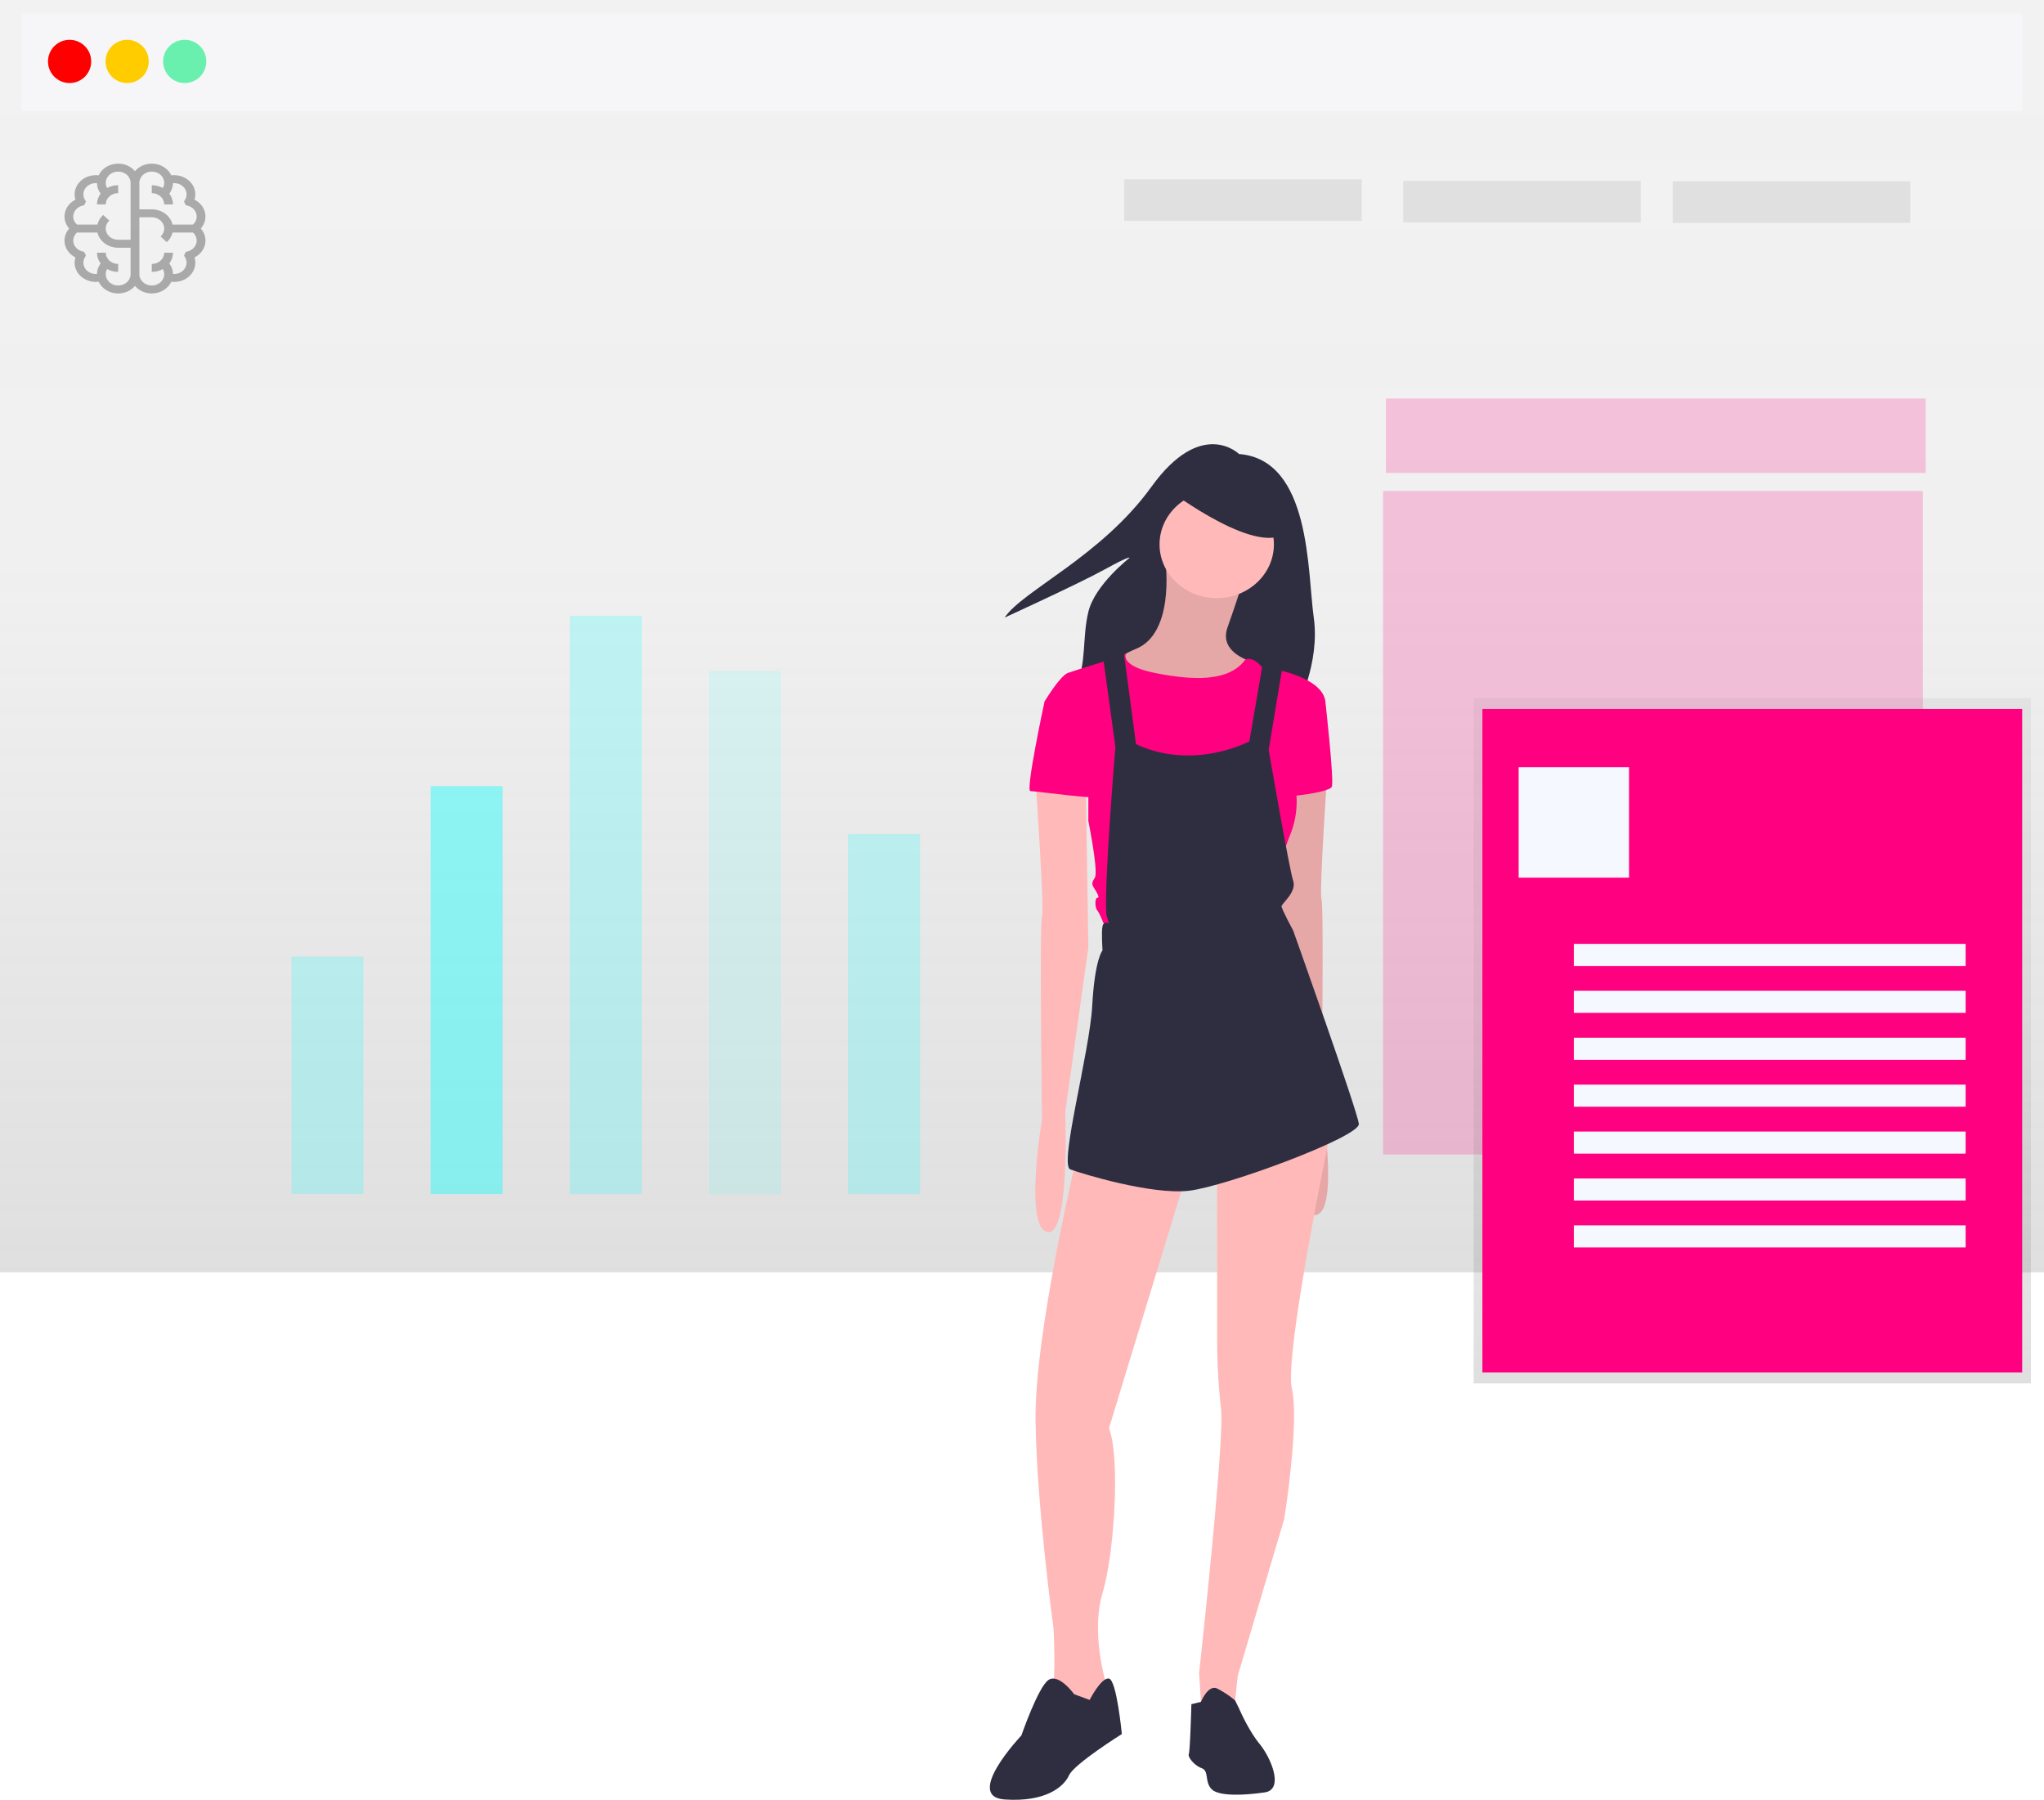 <?xml version="1.0" encoding="UTF-8" standalone="no"?>
<svg
  xmlns:dc="http://purl.org/dc/elements/1.1/"
  xmlns:cc="http://creativecommons.org/ns#"
  xmlns:rdf="http://www.w3.org/1999/02/22-rdf-syntax-ns#"
  xmlns:svg="http://www.w3.org/2000/svg"
  xmlns="http://www.w3.org/2000/svg"
  xmlns:xlink="http://www.w3.org/1999/xlink"
  xmlns:sodipodi="http://sodipodi.sourceforge.net/DTD/sodipodi-0.dtd"
  xmlns:inkscape="http://www.inkscape.org/namespaces/inkscape"
  id="03030b4a-9996-4111-83fa-29dc66776d7b"
  data-name="Layer 1"
  width="740.8"
  height="652.132"
  viewBox="0 0 740.8 652.132"
  version="1.1"
  sodipodi:docname="front.svg"
  inkscape:version="1.0 (4035a4fb49, 2020-05-01)">
  <sodipodi:namedview
    inkscape:document-rotation="0"
    pagecolor="#ffffff"
    bordercolor="#666666"
    borderopacity="1"
    objecttolerance="10"
    gridtolerance="10"
    guidetolerance="10"
    inkscape:pageopacity="0"
    inkscape:pageshadow="2"
    inkscape:window-width="1920"
    inkscape:window-height="1080"
    id="namedview1834"
    showgrid="false"
    inkscape:zoom="0.93758522"
    inkscape:cx="150.59683"
    inkscape:cy="40.555437"
    inkscape:window-x="0"
    inkscape:window-y="0"
    inkscape:window-maximized="1"
    inkscape:current-layer="g1110">
    <inkscape:grid
      type="xygrid"
      id="grid2399"
      originx="-164.14"
      originy="-87.83" />
  </sodipodi:namedview>
  <defs
    id="defs1603">
    <linearGradient
      id="c172ced9-c526-43de-8081-a3b8b4d2db3a"
      x1="534.54"
      y1="548.83"
      x2="534.54"
      y2="87.83"
      gradientUnits="userSpaceOnUse">
      <stop
        offset="0"
        stop-color="gray"
        stop-opacity="0.25"
        id="stop1593" />
      <stop
        offset="0.54"
        stop-color="gray"
        stop-opacity="0.12"
        id="stop1595" />
      <stop
        offset="1"
        stop-color="gray"
        stop-opacity="0.1"
        id="stop1597" />
    </linearGradient>
    <linearGradient
      id="b55b1914-9010-4651-994a-27bfb9322cf9"
      x1="1028.82"
      y1="815.41"
      x2="1028.82"
      y2="407.41"
      xlink:href="#c172ced9-c526-43de-8081-a3b8b4d2db3a" />
    <linearGradient
      id="f578ae08-57d5-484c-bc58-a6933ab5fa51"
      x1="799.21"
      y1="589.03"
      x2="799.21"
      y2="340.83"
      xlink:href="#c172ced9-c526-43de-8081-a3b8b4d2db3a"
      gradientTransform="translate(-164.14,-87.83)" />
    <linearGradient
      id="c6440606-d3b5-4d29-adcc-566625c77aaa"
      x1="2225.35"
      y1="817.55"
      x2="2225.35"
      y2="423.13"
      gradientTransform="translate(-1556)"
      xlink:href="#c172ced9-c526-43de-8081-a3b8b4d2db3a" />
    <linearGradient
      inkscape:collect="always"
      xlink:href="#c172ced9-c526-43de-8081-a3b8b4d2db3a"
      id="linearGradient7509"
      gradientUnits="userSpaceOnUse"
      x1="534.54"
      y1="548.83"
      x2="534.54"
      y2="87.83" />
  </defs>
  <title
    id="title1605">roganize resume</title>
  <polygon
    points="164.14,548.83 904.94,548.83 904.94,123.8 904.94,87.83 164.14,87.83 164.14,123.8 "
    fill="url(#c172ced9-c526-43de-8081-a3b8b4d2db3a)"
    id="polygon1627"
    style="fill:url(#linearGradient7509)"
    transform="translate(-164.14,-87.83)" />
  <rect
    x="7.83"
    y="4.87"
    width="725.15"
    height="35.21"
    fill="#f6f7f9"
    id="rect1629" />
  <g
    opacity="0.2"
    id="g1633"
    style="opacity:0.31;fill:#f5f5f5;fill-opacity:1"
    transform="translate(-164.14,-87.83)">
    <rect
      x="171.97"
      y="92.7"
      width="725.15"
      height="35.21"
      fill="#ff0080"
      id="rect1631"
      style="fill:#f5f5f5;fill-opacity:1" />
  </g>
  <rect
    transform="scale(-1,1)"
    x="-362.575"
    y="1000000"
    width="725.15"
    height="0"
    fill="#f6f7f9"
    id="rect1635"
    style="fill:#ffffff;fill-opacity:1;stroke-width:0" />
  <circle
    cx="25.22"
    cy="22.26"
    r="7.83"
    fill="#f6f7f9"
    id="circle1637"
    style="fill:#ff0000" />
  <circle
    cx="46.08"
    cy="22.26"
    r="7.83"
    fill="#f6f7f9"
    id="circle1639"
    style="fill:#ffcc00" />
  <circle
    cx="66.95"
    cy="22.26"
    r="7.83"
    fill="#f6f7f9"
    id="circle1641"
    style="fill:#69f0ae;fill-opacity:1" />
  <g
    opacity="0.2"
    id="g1649"
    transform="translate(-163.535,-35.253)">
    <rect
      x="665.83"
      y="179.65"
      width="195.63"
      height="26.95"
      fill="#ff0080"
      id="rect1647" />
  </g>
  <g
    transform="translate(-164.14,-87.83)"
    id="g1110"
    style="opacity:1">
    <rect
      x="269.78"
      y="434.41"
      width="26.08"
      height="86.08"
      fill="#ff0080"
      id="bar1"
      className="bar1"
      style="fill:#00ffff;fill-opacity:1;opacity:0.2">
        <animate repeatCount="indefinite" attributeName="height" from="10" to="100" dur="5s" fill="freeze"/>
        <animate repeatCount="indefinite" attributeName="y" from="510.67" to="420.67" dur="5s" fill="freeze"/>
      </rect>
    <rect
      x="320.21"
      y="372.67"
      width="26.08"
      height="147.81"
      fill="#ff0080"
      id="bar2"
      class="bar2"
      style="fill:#00ffff;opacity:0.4">
        <animate repeatCount="indefinite" attributeName="height" from="10" to="200" dur="5s" fill="freeze"/>
        <animate repeatCount="indefinite" attributeName="y" from="510.67" to="320.67" dur="5s" fill="freeze"/>
    </rect>
    <rect
      x="370.64"
      y="310.94"
      width="26.08"
      height="209.54"
      fill="#ff0080"
      id="bar3"
      class="bar3"
      style="fill:#00ffff;opacity:0.2">
        <animate repeatCount="indefinite" attributeName="height" from="10" to="220" dur="5s" fill="freeze"/>
        <animate repeatCount="indefinite" attributeName="y" from="510.67" to="300.67" dur="5s" fill="freeze"/>
    </rect>
    <rect
      x="421.07"
      y="330.94"
      width="26.08"
      height="189.55"
      fill="#ff0080"
      id="bar4"
      class="bar4"
      style="fill:#00ffff;opacity:0.1">
        <animate repeatCount="indefinite" attributeName="height" from="10" to="170" dur="5s" fill="freeze"/>
        <animate repeatCount="indefinite" attributeName="y" from="510.67" to="350.67" dur="5s" fill="freeze"/>
    </rect>
    <rect
      x="471.5"
      y="390.06"
      width="26.08"
      height="130.42"
      fill="#ff0080"
      id="bar5"
      class="bar5"
      style="fill:#00ffff;fill-opacity:1;opacity:0.2">
        <animate repeatCount="indefinite" attributeName="height" from="10" to="120" dur="5s" fill="freeze"/>
        <animate repeatCount="indefinite" attributeName="y" from="510.67" to="400.67" dur="5s" fill="freeze"/>
    </rect>
  </g>
  <rect
    x="65.525"
    y="-594.65"
    width="15.071"
    height="86.08"
    fill="#ff0080"
    id="rect1651-3"
    style="opacity:0.2;fill:#979797;fill-opacity:1;stroke-width:0.76"
    transform="rotate(90)" />
  <rect
    transform="rotate(90)"
    style="opacity:0.2;fill:#979797;fill-opacity:1;stroke-width:0.76"
    id="rect1651-3-6"
    fill="#ff0080"
    height="86.08"
    width="15.071"
    y="-692.309"
    x="65.682" />
  <g
    opacity="0.2"
    id="g1665"
    transform="translate(-164.14,-87.83)">
    <rect
      x="665.4"
      y="265.73"
      width="195.63"
      height="240.41"
      fill="#ff0080"
      id="rect1663" />
  </g>
  <rect
    x="534.09"
    y="253"
    width="201.97"
    height="248.2"
    fill="url(#f578ae08-57d5-484c-bc58-a6933ab5fa51)"
    id="rect1725"
    style="fill:url(#f578ae08-57d5-484c-bc58-a6933ab5fa51)" />
  <rect
    x="537.26"
    y="256.9"
    width="195.63"
    height="240.41"
    fill="#ff0080"
    id="rect1727" />
  <rect
    x="550.4"
    y="278"
    width="40"
    height="40"
    fill="#e8eaf1"
    id="rect1729"
    style="fill:#f6f8ff;fill-opacity:1" />
  <rect
    x="570.4"
    y="342"
    width="142"
    height="8"
    fill="#e8eaf1"
    id="rect1731"
    style="fill:#f6f8ff;fill-opacity:1" />
  <rect
    x="570.4"
    y="359"
    width="142"
    height="8"
    fill="#e8eaf1"
    id="rect1733"
    style="fill:#f6f8ff;fill-opacity:1" />
  <rect
    x="570.4"
    y="376"
    width="142"
    height="8"
    fill="#e8eaf1"
    id="rect1735"
    style="fill:#f6f8ff;fill-opacity:1" />
  <rect
    x="570.4"
    y="393"
    width="142"
    height="8"
    fill="#e8eaf1"
    id="rect1737"
    style="fill:#f6f8ff;fill-opacity:1" />
  <rect
    x="570.4"
    y="410"
    width="142"
    height="8"
    fill="#e8eaf1"
    id="rect1739"
    style="fill:#f6f8ff;fill-opacity:1" />
  <rect
    x="570.4"
    y="427"
    width="142"
    height="8"
    fill="#e8eaf1"
    id="rect1741"
    style="fill:#f6f8ff;fill-opacity:1" />
  <rect
    x="570.4"
    y="444"
    width="142"
    height="8"
    fill="#e8eaf1"
    id="rect1743"
    style="fill:#f6f8ff;fill-opacity:1" />
  <path
    id="path3743"
    fill="#2f2e41"
    d="m 449.066,164.507 c 0,0 -13.538,-13.399 -31.744,11.853 -18.206,25.251 -46.683,37.619 -53.218,47.41 0,0 27.076,-12.368 36.412,-17.521 9.336,-5.153 8.87,-4.123 8.87,-4.123 0,0 -12.604,9.791 -14.938,19.583 -2.334,9.791 -0.467,18.037 -4.668,27.828 -4.201,9.791 80.294,6.699 80.294,6.699 0,0 8.403,-15.975 6.069,-32.466 -2.334,-16.491 -0.934,-57.202 -27.076,-59.263 z"
    style="stroke-width:0.708" />
  <path
    id="path3745"
    fill="#ffb9b9"
    d="m 422.456,204.187 c 0,0 3.268,25.251 -10.737,30.92 -14.005,5.669 -8.87,13.399 -8.87,13.399 l 21.007,11.337 22.408,-7.73 7.469,-12.368 c 0,0 -12.137,-3.092 -8.87,-12.368 3.268,-9.276 4.201,-12.368 4.201,-12.368 z"
    style="stroke-width:0.708" />
  <path
    id="path3747"
    opacity="0.1"
    d="m 422.456,204.187 c 0,0 3.268,25.251 -10.737,30.92 -14.005,5.669 -8.87,13.399 -8.87,13.399 l 21.007,11.337 22.408,-7.73 7.469,-12.368 c 0,0 -12.137,-3.092 -8.87,-12.368 3.268,-9.276 4.201,-12.368 4.201,-12.368 z"
    style="stroke-width:0.708" />
  <path
    id="path3749"
    fill="#ffb9b9"
    d="m 481.276,276.333 c 0,0 -3.268,47.41 -2.334,49.472 0.934,2.061 0,73.692 0,73.692 0,0 6.536,38.65 -1.867,40.711 -8.403,2.061 -6.536,-43.288 -6.536,-43.288 l -8.403,-59.778 0.934,-59.263 z"
    style="stroke-width:0.708" />
  <path
    id="path3751"
    opacity="0.1"
    d="m 481.276,276.333 c 0,0 -3.268,47.41 -2.334,49.472 0.934,2.061 0,73.692 0,73.692 0,0 6.536,38.65 -1.867,40.711 -8.403,2.061 -6.536,-43.288 -6.536,-43.288 l -8.403,-59.778 0.934,-59.263 z"
    style="stroke-width:0.708" />
  <path
    id="path3753"
    fill="#ffb9b9"
    d="m 390.246,419.08 c 0,0 -15.405,64.416 -14.938,95.851 0.467,31.435 6.536,75.238 6.536,75.238 0,0 0.934,19.067 -0.467,21.129 -1.4,2.061 7.002,10.822 7.002,10.822 l 8.87,-5.669 3.268,-4.123 v -3.607 c 0,0 -5.135,-17.521 -0.934,-31.435 4.201,-13.914 6.536,-48.956 2.334,-59.778 l 28.943,-94.821 z"
    style="stroke-width:0.708" />
  <path
    id="path3755"
    fill="#2f2e41"
    d="m 389.312,613.874 c 0,0 -5.602,-7.73 -9.336,-5.153 -3.735,2.577 -9.803,20.098 -9.803,20.098 0,0 -21.007,22.159 -6.069,23.19 14.938,1.031 21.474,-4.638 23.341,-8.761 1.867,-4.123 19.14,-14.945 19.14,-14.945 0,0 -1.867,-19.583 -4.668,-20.098 -2.801,-0.515 -7.002,7.73 -7.002,7.73 z"
    style="stroke-width:0.708" />
  <path
    id="path3757"
    fill="#ffb9b9"
    d="m 441.129,423.202 v 63.901 a 178.981,197.578 0 0 0 1.4,23.19 c 1.4,11.337 -7.936,95.851 -7.936,95.851 l 0.934,14.945 11.671,-1.031 1.401,-12.883 16.806,-56.686 c 0,0 5.602,-34.527 2.801,-47.41 -2.801,-12.883 14.472,-95.336 14.472,-95.336 z"
    style="stroke-width:0.708" />
  <path
    id="path3759"
    fill="#2f2e41"
    d="m 431.793,617.482 3.457,-0.83 c 0,0 2.611,-6.385 5.879,-4.839 a 35.241,38.903 0 0 1 6.498,4.298 l 1.438,2.917 c 0,0 3.268,7.73 7.469,12.883 4.201,5.153 8.87,16.491 1.867,17.521 -7.002,1.031 -16.339,1.546 -19.14,-1.031 -2.801,-2.577 -0.934,-6.699 -3.735,-7.73 -2.801,-1.031 -5.135,-4.123 -4.668,-5.153 0.467,-1.031 0.934,-18.036 0.934,-18.036 z"
    style="stroke-width:0.708" />
  <path
    id="path3763"
    fill="#ff0080"
    d="m 401.916,239.23 6.166,-2.376 c 0,0 -2.432,4.438 10.639,7.014 13.071,2.577 26.608,3.489 32.677,-4.955 0,0 2.335,-1.229 5.603,2.378 3.268,3.607 5.135,2.577 5.135,2.577 l -2.334,13.399 -4.668,24.736 -6.069,18.552 -17.272,-4.123 -18.673,-14.945 -7.002,-20.098 v -18.552 z"
    style="stroke-width:0.708" />
  <path
    id="path3765"
    fill="#ff0080"
    d="m 458.869,246.444 4.668,-3.607 c 0,0 15.872,3.092 16.806,11.337 l -12.137,25.766 a 26.574,29.335 0 0 1 -0.467,22.159 c -4.668,11.853 -4.201,14.429 -4.201,14.429 l -3.268,15.46 -59.287,5.153 c 0,0 -2.334,-6.184 -3.268,-7.215 -0.934,-1.031 -0.934,-4.638 0,-4.638 0.934,0 0,-1.546 -0.934,-3.092 -0.934,-1.546 -1.4,-2.061 0,-4.123 1.4,-2.061 -2.334,-20.613 -2.334,-20.613 v -20.098 l -15.872,-23.19 c 0,0 5.602,-9.276 8.403,-10.307 2.801,-1.031 16.125,-5.095 16.125,-5.095 l 3.015,4.9 4.201,37.298 6.069,22.675 25.552,-4.793 9.926,-18.397 6.536,-21.644 z"
    style="stroke-width:0.708" />
  <path
    id="path3767"
    fill="#ff0080"
    d="m 476.608,251.082 3.735,3.092 c 0,0 3.268,28.858 2.334,30.92 -0.934,2.061 -17.272,4.123 -17.739,3.092 -0.467,-1.031 11.671,-37.104 11.671,-37.104 z"
    style="stroke-width:0.708" />
  <path
    id="path3769"
    fill="#ffb9b9"
    d="m 375.307,282.517 c 0,0 3.268,47.41 2.334,49.472 -0.934,2.061 0,73.692 0,73.692 0,0 -6.536,38.65 1.867,40.711 8.403,2.061 6.536,-43.288 6.536,-43.288 l 8.403,-59.778 -0.934,-59.263 z"
    style="stroke-width:0.708" />
  <path
    id="path3771"
    fill="#2f2e41"
    d="m 399.582,236.653 4.668,34.012 c 0,0 -4.201,50.502 -3.268,60.809 l 0.934,3.092 c 0,0 -1.867,-1.031 -2.334,1.031 -0.467,2.061 0,8.761 0,8.761 0,0 -2.801,3.092 -3.735,20.098 -0.934,17.006 -12.137,57.717 -7.936,59.263 4.201,1.546 29.41,9.276 42.948,7.73 13.538,-1.546 62.088,-19.583 61.621,-24.22 -0.467,-4.638 -23.808,-70.085 -23.808,-70.085 0,0 -4.201,-7.73 -4.201,-8.761 0,-1.031 5.602,-5.153 4.201,-9.276 -1.4,-4.123 -8.87,-47.41 -8.87,-47.41 l 5.135,-30.92 -7.002,-2.061 -5.135,29.889 c 0,0 -20.073,10.822 -41.081,1.031 l -4.668,-35.042 z"
    style="stroke-width:0.708" />
  <path
    id="path3773"
    fill="#ff0080"
    d="m 382.309,252.628 -3.735,1.546 c 0,0 -7.002,32.466 -5.135,32.466 1.867,0 24.275,3.092 24.275,2.061 0,-1.031 -4.201,-26.282 -4.201,-26.282 z"
    style="stroke-width:0.708" />
  <circle
    style="stroke-width:0.708"
    cx="441.13"
    cy="199.034"
    fill="#ffb9b9"
    id="circle3761"
    r="0" />
  <ellipse
    id="circle3761-8"
    fill="#ffb9b9"
    cy="197.255"
    cx="440.973"
    rx="20.723"
    ry="19.472"
    style="stroke-width:0.604" />
  <path
    id="path3775"
    fill="#2f2e41"
    d="m 423.39,177.39 c 0,0 34.545,26.282 43.882,14.429 9.336,-11.853 -16.339,-22.159 -16.339,-22.159 l -21.474,-2.577 z"
    style="stroke-width:0.708" />
  <rect
    transform="rotate(90)"
    style="opacity:0.2;fill:#979797;fill-opacity:1;stroke-width:0.76"
    id="rect1651-3-7"
    fill="#ff0080"
    height="86.08"
    width="15.071"
    y="-493.525"
    x="64.991" />
  <g
    style="opacity:0.3"
    transform="matrix(0.106,0,0,0.096,22.95,59.289)"
    id="XMLID_511_">
    <g
      id="g1228">
      <path
        d="m 470.025,244.991 c 12.987,-16.198 18.582,-37.435 14.796,-58.317 -3.962,-21.851 -17.372,-40.168 -36.264,-50.546 6.181,-21.546 2.122,-45.188 -11.654,-63.562 -13.628,-18.171 -35.332,-29.02 -58.059,-29.02 -3.224,0 -6.431,0.215 -9.607,0.642 C 358.08,17.889 332.001,0 302.501,0 279.105,0 258.264,11.137 244.999,28.389 231.734,11.137 210.893,0 187.497,0 c -29.513,0 -55.602,17.905 -66.751,44.224 -3.184,-0.426 -6.401,-0.64 -9.641,-0.64 -23.068,0 -44.221,10.571 -58.034,29.006 -13.766,18.374 -17.82,42.014 -11.641,63.557 -18.893,10.377 -32.301,28.698 -36.263,50.562 -3.777,20.877 1.822,42.106 14.806,58.3 -12.987,16.198 -18.583,37.434 -14.796,58.318 3.962,21.851 17.372,40.167 36.263,50.544 -6.181,21.547 -2.122,45.189 11.654,63.563 13.629,18.171 35.333,29.02 58.059,29.02 3.223,0 6.43,-0.215 9.606,-0.642 11.158,26.3 37.236,44.188 66.738,44.188 23.395,0 44.236,-11.137 57.502,-28.389 13.265,17.252 34.106,28.389 57.502,28.389 29.514,0 55.603,-17.905 66.751,-44.224 3.184,0.426 6.401,0.64 9.641,0.64 23.068,0 44.223,-10.572 58.035,-29.006 13.765,-18.374 17.819,-42.014 11.64,-63.556 18.894,-10.378 32.301,-28.699 36.265,-50.563 3.775,-20.877 -1.824,-42.106 -14.808,-58.3 z M 229.999,417.5 c 0,23.435 -19.067,42.5 -42.502,42.5 -20.303,0 -37.839,-14.45 -41.697,-34.359 l -0.204,-1.052 c -0.39,-2.328 -0.597,-4.707 -0.597,-7.089 0,-6.921 1.652,-13.585 4.753,-19.555 11.278,6.928 24.273,10.643 37.843,10.642 l -0.002,-30 c -11.353,0.001 -22.026,-4.42 -30.054,-12.448 -8.026,-8.026 -12.447,-18.697 -12.448,-30.049 l -30,0.004 c 0.001,14.705 4.361,28.736 12.45,40.635 -7.921,11.596 -12.275,25.229 -12.512,39.542 -1.286,0.119 -2.578,0.183 -3.875,0.183 -13.533,0 -25.947,-6.203 -34.058,-17.018 -9.982,-13.313 -11.259,-31.352 -3.253,-45.955 l 3.562,-6.497 -6.065,-13.821 -6.733,-1.972 C 49.046,326.634 37.586,313.907 34.697,297.975 32.168,284.026 36.798,269.819 46.827,260 h 69.731 c 2.855,13.641 9.588,26.178 19.671,36.263 13.153,13.105 31.28,21.237 51.27,21.237 h 42.5 z m 0,-130 h -42.5 c -22.631,0 -41.183,-17.782 -42.429,-40.108 -0.004,-0.074 -0.012,-0.147 -0.016,-0.222 -0.036,-0.719 -0.055,-1.442 -0.055,-2.169 0,-11.353 4.422,-22.025 12.449,-30.051 L 136.236,193.735 C 126.15,203.82 119.416,216.358 116.559,230 h -69.75 c -10.017,-9.816 -14.643,-24.012 -12.123,-37.946 2.889,-15.94 14.35,-28.672 29.91,-33.227 l 6.735,-1.971 6.063,-13.821 -3.562,-6.496 c -8.005,-14.603 -6.731,-32.644 3.246,-45.96 8.093,-10.801 20.495,-16.995 34.025,-16.995 1.316,0 2.625,0.065 3.925,0.185 0.244,14.299 4.597,27.917 12.511,39.503 -8.089,11.899 -12.449,25.929 -12.45,40.635 l 30,0.004 c 0.001,-11.352 4.422,-22.022 12.448,-30.049 8.028,-8.027 18.7,-12.448 30.051,-12.448 0.003,0 0.005,-30 0.005,-30 -13.573,0 -26.565,3.715 -37.843,10.642 -3.1,-5.971 -4.751,-12.635 -4.751,-19.556 0,-2.373 0.206,-4.744 0.593,-7.063 l 0.209,-1.077 C 149.658,44.45 167.195,30 187.497,30 c 23.435,0 42.502,19.065 42.502,42.5 z m 30,-214.998 C 259.999,49.065 279.065,30 302.501,30 c 20.303,0 37.839,14.45 41.698,34.36 l 0.201,1.039 c 0.391,2.332 0.599,4.715 0.599,7.101 0,6.921 -1.651,13.585 -4.753,19.555 -11.278,-6.927 -24.273,-10.643 -37.843,-10.642 l 0.002,30 c 11.353,-10e-4 22.025,4.42 30.054,12.449 8.026,8.024 12.446,18.696 12.448,30.048 l 30,-0.004 c -0.002,-14.706 -4.362,-28.737 -12.45,-40.635 7.921,-11.596 12.275,-25.229 12.512,-39.541 1.286,-0.119 2.578,-0.183 3.876,-0.183 13.533,0 25.946,6.203 34.058,17.018 9.981,13.313 11.259,31.352 3.253,45.955 l -3.57,6.513 3.015,6.787 3.06,7.019 6.733,1.972 c 15.561,4.557 27.021,17.284 29.909,33.217 2.53,13.948 -2.1,28.156 -12.131,37.974 h -69.731 c -2.855,-13.641 -9.588,-26.178 -19.672,-36.264 -13.154,-13.104 -31.28,-21.236 -51.27,-21.236 h -42.5 z m 195.312,225.443 c -2.89,15.941 -14.35,28.673 -29.909,33.228 l -6.719,1.967 -6.072,13.841 3.553,6.48 c 8.006,14.603 6.731,32.644 -3.245,45.96 -8.094,10.802 -20.495,16.996 -34.026,16.995 -1.316,0 -2.624,-0.065 -3.924,-0.185 -0.244,-14.298 -4.598,-27.917 -12.511,-39.502 8.089,-11.899 12.448,-25.929 12.451,-40.635 l -30,-0.004 c -0.002,11.352 -4.422,22.023 -12.449,30.049 -8.026,8.027 -18.698,12.448 -30.05,12.448 -0.003,0 -0.005,30 -0.005,30 13.573,0 26.566,-3.715 37.843,-10.642 3.101,5.97 4.753,12.634 4.753,19.555 0,2.385 -0.208,4.768 -0.599,7.101 l -0.202,1.041 C 340.34,445.55 322.803,460 302.501,460 c -23.436,0 -42.502,-19.065 -42.502,-42.5 v -215 h 42.5 c 22.631,0 41.183,17.782 42.429,40.108 0.004,0.074 0.012,0.147 0.016,0.222 0.036,0.719 0.055,1.442 0.055,2.169 0,11.353 -4.421,22.025 -12.449,30.051 l 21.211,21.215 C 363.847,286.18 370.583,273.642 373.439,260 h 69.75 c 10.016,9.816 14.643,24.012 12.122,37.945 z"
        id="path1226" />
    </g>
  </g>
  <g
    style="opacity:0.3"
    transform="matrix(0.106,0,0,0.096,24.221,50.973)"
    id="g1231" />
  <g
    style="opacity:0.3"
    transform="matrix(0.106,0,0,0.096,24.221,50.973)"
    id="g1233" />
  <g
    style="opacity:0.3"
    transform="matrix(0.106,0,0,0.096,24.221,50.973)"
    id="g1235" />
  <g
    style="opacity:0.3"
    transform="matrix(0.106,0,0,0.096,24.221,50.973)"
    id="g1237" />
  <g
    style="opacity:0.3"
    transform="matrix(0.106,0,0,0.096,24.221,50.973)"
    id="g1239" />
  <g
    style="opacity:0.3"
    transform="matrix(0.106,0,0,0.096,24.221,50.973)"
    id="g1241" />
  <g
    style="opacity:0.3"
    transform="matrix(0.106,0,0,0.096,24.221,50.973)"
    id="g1243" />
  <g
    style="opacity:0.3"
    transform="matrix(0.106,0,0,0.096,24.221,50.973)"
    id="g1245" />
  <g
    style="opacity:0.3"
    transform="matrix(0.106,0,0,0.096,24.221,50.973)"
    id="g1247" />
  <g
    style="opacity:0.3"
    transform="matrix(0.106,0,0,0.096,24.221,50.973)"
    id="g1249" />
  <g
    style="opacity:0.3"
    transform="matrix(0.106,0,0,0.096,24.221,50.973)"
    id="g1251" />
  <g
    style="opacity:0.3"
    transform="matrix(0.106,0,0,0.096,24.221,50.973)"
    id="g1253" />
  <g
    style="opacity:0.3"
    transform="matrix(0.106,0,0,0.096,24.221,50.973)"
    id="g1255" />
  <g
    style="opacity:0.3"
    transform="matrix(0.106,0,0,0.096,24.221,50.973)"
    id="g1257" />
  <g
    style="opacity:0.3"
    transform="matrix(0.106,0,0,0.096,24.221,50.973)"
    id="g1259" />
</svg>
